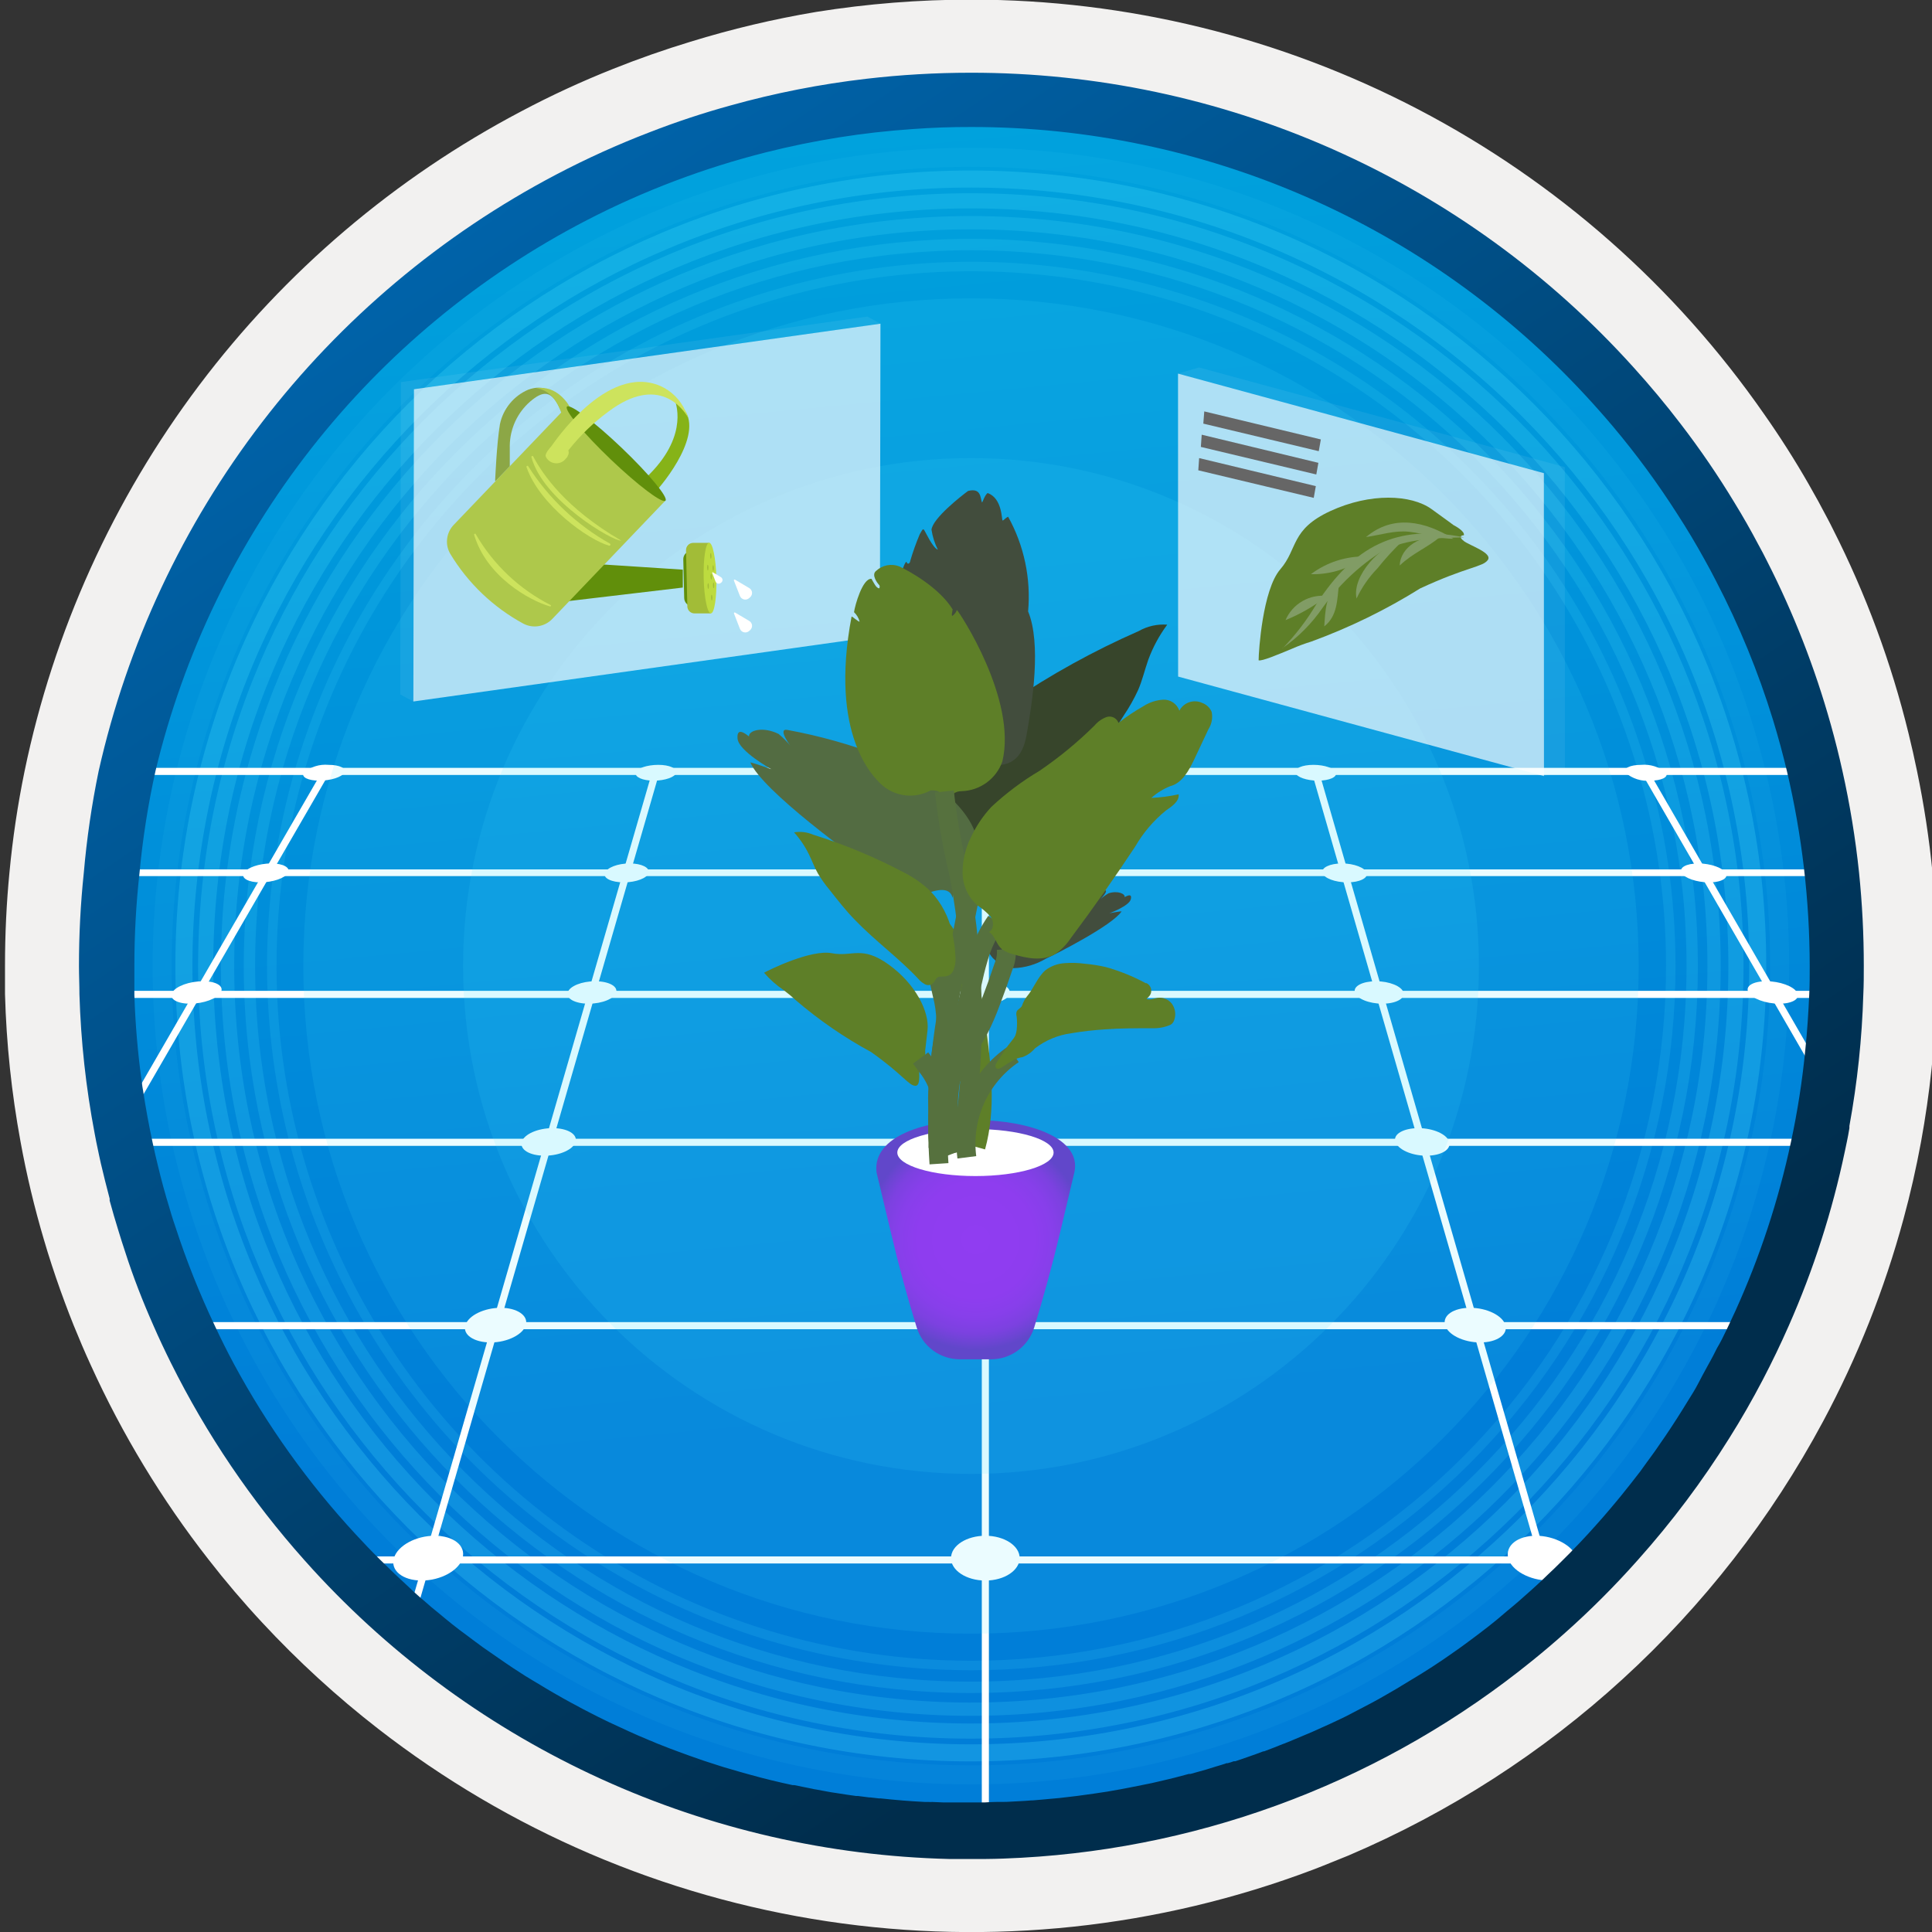 <svg width="102" height="102" viewBox="0 0 102 102" fill="none" xmlns="http://www.w3.org/2000/svg">
<rect x="0" y="0" width="102" height="102" fill="#333333" stroke="none"/>
<g clip-path="url(#clip0_6_7026)">
<g clip-path="url(#clip1_6_7026)">
<path d="M51.589 96.885C42.077 96.886 32.777 94.066 24.867 88.782C16.958 83.498 10.792 75.987 7.151 67.199C3.511 58.41 2.557 48.74 4.413 39.41C6.268 30.08 10.848 21.51 17.574 14.783C24.3 8.057 32.87 3.476 42.199 1.619C51.529 -0.237 61.2 0.715 69.988 4.356C78.776 7.996 86.288 14.16 91.573 22.069C96.858 29.979 99.679 39.278 99.679 48.79C99.68 55.106 98.436 61.36 96.02 67.195C93.603 73.03 90.061 78.332 85.596 82.798C81.13 87.264 75.828 90.807 69.993 93.224C64.159 95.641 57.905 96.885 51.589 96.885V96.885Z" fill="url(#paint0_linear_6_7026)"/>
<g opacity="0.25">
<path opacity="0.5" d="M51.259 87.93C43.956 87.926 36.818 85.757 30.747 81.696C24.677 77.636 19.947 71.867 17.154 65.119C14.362 58.37 13.634 50.945 15.061 43.783C16.488 36.621 20.007 30.042 25.173 24.879C30.338 19.717 36.919 16.201 44.082 14.778C51.245 13.355 58.669 14.087 65.416 16.883C72.163 19.679 77.93 24.412 81.987 30.485C86.044 36.557 88.209 43.697 88.209 51C88.209 55.851 87.253 60.655 85.396 65.137C83.539 69.619 80.817 73.691 77.385 77.121C73.954 80.55 69.881 83.27 65.398 85.125C60.915 86.979 56.111 87.933 51.259 87.93V87.93Z" stroke="#50E6FF" stroke-width="0.5" stroke-miterlimit="10"/>
<path opacity="0.6" d="M89.339 51.064C89.375 30.03 72.354 12.949 51.32 12.912C30.287 12.876 13.206 29.897 13.169 50.931C13.132 71.965 30.154 89.045 51.187 89.082C72.221 89.119 89.302 72.097 89.339 51.064Z" stroke="#50E6FF" stroke-width="0.6" stroke-miterlimit="10"/>
<path opacity="0.7" d="M90.494 51.066C90.532 29.394 72.994 11.795 51.322 11.757C29.651 11.72 12.052 29.257 12.014 50.929C11.976 72.6 29.514 90.199 51.185 90.237C72.857 90.275 90.456 72.737 90.494 51.066Z" stroke="#50E6FF" stroke-width="0.7" stroke-miterlimit="10"/>
<path opacity="0.8" d="M91.649 51.068C91.688 28.758 73.634 10.641 51.324 10.602C29.015 10.563 10.898 28.617 10.859 50.927C10.82 73.236 28.874 91.353 51.183 91.392C73.493 91.431 91.61 73.377 91.649 51.068Z" stroke="#50E6FF" stroke-width="0.8" stroke-miterlimit="10"/>
<path opacity="0.9" d="M92.799 51.07C92.839 28.125 74.271 9.492 51.326 9.452C28.382 9.412 9.749 27.98 9.709 50.925C9.669 73.869 28.237 92.502 51.181 92.542C74.126 92.582 92.759 74.014 92.799 51.07Z" stroke="#50E6FF" stroke-width="0.9" stroke-miterlimit="10"/>
<path opacity="0.25" d="M51.259 93.705C42.814 93.705 34.558 91.201 27.536 86.509C20.514 81.817 15.041 75.148 11.809 67.346C8.578 59.543 7.732 50.958 9.38 42.675C11.027 34.392 15.094 26.783 21.066 20.811C27.037 14.84 34.646 10.773 42.929 9.125C51.212 7.478 59.797 8.323 67.6 11.555C75.402 14.787 82.071 20.26 86.763 27.282C91.455 34.304 93.959 42.56 93.959 51.005C93.96 56.613 92.856 62.165 90.71 67.346C88.564 72.527 85.419 77.235 81.454 81.2C77.489 85.165 72.781 88.31 67.6 90.456C62.419 92.602 56.867 93.706 51.259 93.705V93.705Z" stroke="#50E6FF" stroke-miterlimit="10"/>
</g>
<path d="M98.324 40.54H6.944L6.914 40.915H98.379C98.359 40.79 98.339 40.665 98.324 40.54Z" fill="white"/>
<path d="M88.244 82.17H14.499L14.654 82.335L14.989 82.545H87.779L88.244 82.17Z" fill="white"/>
<path d="M94.744 69.8H6.709L6.829 70.175H94.624C94.659 70.05 94.709 69.925 94.744 69.8Z" fill="white"/>
<path d="M98.354 60.205C98.354 60.175 98.354 60.15 98.354 60.12H5.259L5.319 60.495H98.319C98.314 60.385 98.329 60.285 98.354 60.205Z" fill="white"/>
<path d="M98.754 52.31H5.849C5.809 52.435 5.774 52.56 5.729 52.685H98.769L98.754 52.31Z" fill="white"/>
<path d="M98.854 45.9H6.554C6.554 46.02 6.554 46.135 6.554 46.255H98.839C98.824 46.15 98.839 46.025 98.854 45.9Z" fill="white"/>
<path d="M98.339 60.255L86.999 40.635L86.674 40.82L98.224 60.82C98.259 60.625 98.294 60.44 98.339 60.255Z" fill="white"/>
<path d="M83.434 88.535L69.619 40.675L69.259 40.78L83.129 88.835L83.434 88.535Z" fill="white"/>
<path d="M52.209 96.8V40.705H51.834V96.815L52.209 96.8Z" fill="white"/>
<path d="M21.414 87.06L34.814 40.78L34.454 40.675L21.104 86.77C21.209 86.865 21.314 86.96 21.414 87.06Z" fill="white"/>
<path d="M5.434 61.475L17.389 40.82L17.064 40.63L5.369 60.84C5.399 61.055 5.419 61.265 5.434 61.475Z" fill="white"/>
<path d="M18.179 40.795C18.049 41.025 17.459 41.215 16.859 41.215C16.259 41.215 15.894 41.025 16.029 40.795C16.21 40.642 16.419 40.526 16.645 40.455C16.87 40.384 17.108 40.358 17.344 40.38C17.934 40.38 18.304 40.565 18.179 40.795Z" fill="white"/>
<path d="M35.709 40.795C35.644 41.025 35.109 41.215 34.514 41.215C33.919 41.215 33.514 41.025 33.559 40.795C33.604 40.565 34.164 40.38 34.754 40.38C35.344 40.38 35.744 40.565 35.709 40.795Z" fill="white"/>
<path d="M53.109 40.795C53.109 41.025 52.609 41.215 52.034 41.215C51.459 41.215 50.959 41.025 50.964 40.795C50.969 40.565 51.464 40.38 52.034 40.38C52.604 40.38 53.104 40.565 53.109 40.795Z" fill="white"/>
<path d="M70.534 40.795C70.604 41.025 70.179 41.215 69.584 41.215C68.989 41.215 68.449 41.025 68.389 40.795C68.329 40.565 68.754 40.38 69.344 40.38C69.934 40.38 70.464 40.565 70.534 40.795Z" fill="white"/>
<path d="M87.964 40.795C88.099 41.025 87.729 41.215 87.129 41.215C86.893 41.237 86.655 41.212 86.429 41.139C86.203 41.067 85.994 40.95 85.814 40.795C85.684 40.565 86.059 40.38 86.649 40.38C86.885 40.359 87.122 40.385 87.348 40.456C87.574 40.527 87.783 40.642 87.964 40.795V40.795Z" fill="white"/>
<path d="M15.209 46.085C15.054 46.355 14.404 46.585 13.754 46.585C13.104 46.585 12.709 46.36 12.874 46.085C13.039 45.81 13.684 45.585 14.324 45.585C14.964 45.585 15.354 45.815 15.209 46.085Z" fill="white"/>
<path d="M34.244 46.085C34.174 46.355 33.584 46.585 32.934 46.585C32.284 46.585 31.824 46.36 31.934 46.085C32.044 45.81 32.604 45.585 33.244 45.585C33.884 45.585 34.319 45.815 34.244 46.085Z" fill="white"/>
<path d="M53.209 46.085C53.209 46.355 52.709 46.585 52.039 46.585C51.369 46.585 50.864 46.36 50.869 46.085C50.874 45.81 51.399 45.585 52.039 45.585C52.679 45.585 53.209 45.815 53.209 46.085Z" fill="white"/>
<path d="M72.159 46.085C72.239 46.355 71.784 46.585 71.134 46.585C70.484 46.585 69.894 46.36 69.819 46.085C69.744 45.81 70.209 45.585 70.849 45.585C71.489 45.585 72.074 45.815 72.159 46.085Z" fill="white"/>
<path d="M91.114 46.085C91.274 46.355 90.884 46.585 90.234 46.585C89.584 46.585 88.929 46.36 88.779 46.085C88.629 45.81 89.024 45.585 89.664 45.585C90.304 45.585 90.954 45.815 91.114 46.085Z" fill="white"/>
<path d="M11.659 52.39C11.474 52.72 10.744 52.99 10.034 52.99C9.324 52.99 8.899 52.72 9.099 52.39C9.299 52.06 10.014 51.805 10.719 51.805C11.424 51.805 11.839 52.065 11.659 52.39Z" fill="white"/>
<path d="M32.534 52.39C32.444 52.72 31.794 52.99 31.079 52.99C30.364 52.99 29.869 52.72 29.974 52.39C30.079 52.06 30.719 51.805 31.424 51.805C32.129 51.805 32.619 52.065 32.534 52.39Z" fill="white"/>
<path d="M53.314 52.39C53.314 52.72 52.744 52.99 52.034 52.99C51.324 52.99 50.744 52.72 50.749 52.39C50.754 52.06 51.329 51.805 52.034 51.805C52.739 51.805 53.309 52.065 53.314 52.39Z" fill="white"/>
<path d="M74.094 52.39C74.194 52.72 73.694 52.99 72.984 52.99C72.274 52.99 71.619 52.72 71.529 52.39C71.439 52.06 71.939 51.805 72.644 51.805C73.349 51.805 73.994 52.065 74.094 52.39Z" fill="white"/>
<path d="M94.874 52.39C95.069 52.72 94.649 52.99 93.934 52.99C93.219 52.99 92.494 52.72 92.309 52.39C92.124 52.06 92.549 51.805 93.254 51.805C93.959 51.805 94.679 52.065 94.874 52.39Z" fill="white"/>
<path d="M5.249 60.055C5.309 60.375 5.354 60.695 5.394 61.015C6.179 61.015 6.999 60.685 7.224 60.28C7.449 59.875 6.999 59.56 6.224 59.56C5.871 59.562 5.521 59.625 5.189 59.745C5.209 59.845 5.209 59.95 5.249 60.055Z" fill="white"/>
<path d="M30.389 60.28C30.279 60.685 29.549 61.015 28.754 61.015C27.959 61.015 27.424 60.685 27.549 60.28C27.674 59.875 28.399 59.56 29.179 59.56C29.959 59.56 30.499 59.88 30.389 60.28Z" fill="white"/>
<path d="M53.449 60.28C53.449 60.685 52.819 61.015 52.029 61.015C51.239 61.015 50.599 60.685 50.609 60.28C50.619 59.875 51.254 59.56 52.029 59.56C52.804 59.56 53.444 59.88 53.449 60.28Z" fill="white"/>
<path d="M76.509 60.28C76.634 60.685 76.094 61.015 75.304 61.015C74.514 61.015 73.804 60.685 73.669 60.28C73.534 59.875 74.104 59.56 74.884 59.56C75.664 59.56 76.389 59.88 76.509 60.28Z" fill="white"/>
<path d="M98.354 60.205C98.394 60.03 98.439 59.855 98.484 59.68C98.239 59.615 97.987 59.579 97.734 59.575C96.954 59.575 96.504 59.895 96.734 60.295C96.916 60.506 97.14 60.677 97.391 60.798C97.642 60.92 97.915 60.988 98.194 61C98.234 60.727 98.287 60.462 98.354 60.205Z" fill="white"/>
<path d="M27.764 69.95C27.624 70.45 26.789 70.875 25.904 70.875C25.019 70.875 24.404 70.46 24.574 69.95C24.744 69.44 25.574 69.045 26.434 69.045C27.294 69.045 27.899 69.45 27.764 69.95Z" fill="white"/>
<path d="M53.619 69.95C53.619 70.45 52.914 70.875 52.024 70.875C51.134 70.875 50.424 70.46 50.434 69.95C50.444 69.44 51.154 69.045 52.024 69.045C52.894 69.045 53.609 69.45 53.619 69.95Z" fill="white"/>
<path d="M79.474 69.95C79.634 70.45 79.039 70.875 78.149 70.875C77.259 70.875 76.424 70.46 76.289 69.95C76.154 69.44 76.749 69.045 77.619 69.045C78.489 69.045 79.324 69.45 79.474 69.95Z" fill="white"/>
<path d="M24.424 82.25C24.244 82.905 23.274 83.445 22.264 83.445C21.254 83.445 20.594 82.905 20.799 82.25C21.004 81.595 21.959 81.08 22.949 81.08C23.939 81.08 24.599 81.6 24.424 82.25Z" fill="white"/>
<path d="M53.834 82.25C53.834 82.905 53.034 83.445 52.024 83.445C51.014 83.445 50.199 82.905 50.209 82.25C50.219 81.595 51.034 81.08 52.024 81.08C53.014 81.08 53.824 81.6 53.834 82.25Z" fill="white"/>
<path d="M83.249 82.25C83.449 82.905 82.794 83.445 81.779 83.445C80.764 83.445 79.779 82.905 79.624 82.25C79.469 81.595 80.124 81.08 81.094 81.08C82.064 81.08 83.049 81.6 83.249 82.25Z" fill="white"/>
<path fill-rule="evenodd" clip-rule="evenodd" d="M99.129 46.085C98.947 44.283 98.662 42.494 98.274 40.725C98.099 39.935 97.909 39.15 97.699 38.375C96.842 35.21 95.659 32.142 94.169 29.22C94.039 28.96 93.909 28.72 93.769 28.45C93.396 27.737 92.997 27.032 92.574 26.335C91.743 24.943 90.842 23.595 89.874 22.295C88.984 21.098 88.039 19.945 87.039 18.835C82.534 13.809 77.018 9.791 70.854 7.042C64.689 4.294 58.014 2.877 51.264 2.885C46.785 2.877 42.326 3.498 38.019 4.73C36.586 5.14 35.181 5.615 33.804 6.155C32.131 6.803 30.497 7.545 28.909 8.38C22.696 11.651 17.271 16.238 13.013 21.821C8.755 27.404 5.766 33.848 4.254 40.705C4.139 41.205 4.039 41.705 3.944 42.23C3.714 43.483 3.534 44.755 3.404 46.045C3.237 47.678 3.154 49.318 3.154 50.96C3.154 51.46 3.154 51.96 3.154 52.46C3.231 55.078 3.523 57.685 4.029 60.255C4.179 61.04 4.354 61.815 4.529 62.585C4.704 63.355 4.959 64.235 5.209 65.045C5.379 65.6 5.559 66.155 5.749 66.7C6.129 67.8 6.551 68.883 7.014 69.95C7.294 70.62 7.599 71.28 7.919 71.95C9.734 75.693 12.028 79.184 14.744 82.335C15.079 82.725 15.424 83.115 15.774 83.495C23.414 91.838 33.749 97.223 44.964 98.705C46.623 98.921 48.292 99.052 49.964 99.095C50.399 99.095 50.834 99.095 51.274 99.095C52.224 99.095 53.169 99.065 54.104 99.01C55.277 98.947 56.444 98.838 57.604 98.685C59.311 98.459 61.005 98.142 62.679 97.735V97.735C64.82 97.217 66.922 96.549 68.969 95.735C71.838 94.597 74.591 93.186 77.189 91.52V91.52C78.716 90.544 80.185 89.481 81.589 88.335C82.024 87.98 82.459 87.62 82.879 87.25C84.621 85.734 86.25 84.093 87.754 82.34C90.134 79.573 92.192 76.546 93.889 73.315C94.466 72.225 94.996 71.11 95.479 69.97C96.733 67.074 97.689 64.059 98.334 60.97L98.394 60.68C98.424 60.54 98.449 60.4 98.474 60.26C98.499 60.12 98.554 59.855 98.594 59.65C98.774 58.65 98.929 57.65 99.049 56.605C99.209 55.245 99.312 53.867 99.359 52.47C99.359 51.97 99.359 51.47 99.359 50.97C99.374 49.34 99.289 47.705 99.129 46.085ZM95.314 55.395C95.156 57.04 94.902 58.674 94.554 60.29C93.899 63.365 92.913 66.361 91.614 69.225L91.259 69.985C91.224 70.065 91.189 70.14 91.149 70.215C90.994 70.54 90.839 70.86 90.649 71.175C90.584 71.31 90.519 71.44 90.449 71.57C90.379 71.7 90.254 71.94 90.149 72.12C89.979 72.435 89.804 72.75 89.649 73.055C89.494 73.36 89.294 73.67 89.104 73.975C88.914 74.28 88.734 74.58 88.539 74.88C88.344 75.18 88.154 75.48 87.954 75.77C87.754 76.06 87.579 76.32 87.389 76.59C87.199 76.86 87.094 76.995 86.949 77.195L86.589 77.695C86.249 78.135 85.909 78.57 85.559 79C85.374 79.22 85.194 79.445 85.004 79.665C84.889 79.805 84.769 79.945 84.649 80.08C84.384 80.38 84.119 80.68 83.844 80.98C83.569 81.28 83.299 81.565 83.014 81.855C82.929 81.95 82.834 82.04 82.739 82.135C82.644 82.23 82.589 82.29 82.509 82.365C82.429 82.44 82.224 82.65 82.079 82.79C81.934 82.93 81.814 83.045 81.684 83.165L81.409 83.43C81.209 83.615 81.009 83.805 80.804 83.985L80.189 84.53C79.979 84.71 79.769 84.89 79.559 85.06L79.059 85.485C78.749 85.74 78.439 85.985 78.119 86.225C77.799 86.465 77.584 86.63 77.314 86.825C77.129 86.96 76.944 87.095 76.754 87.225C76.004 87.758 75.234 88.258 74.444 88.725L73.999 88.995C73.854 89.09 73.704 89.175 73.554 89.26L73.234 89.445C72.734 89.74 72.199 90.025 71.669 90.295L71.209 90.535C71.059 90.615 70.904 90.69 70.744 90.765L70.244 91L69.744 91.225C69.419 91.375 69.094 91.52 68.744 91.66L68.244 91.87L68.174 91.9L67.914 92.005C67.859 92.032 67.802 92.053 67.744 92.07C67.414 92.205 67.079 92.335 66.744 92.46C66.731 92.465 66.717 92.465 66.704 92.46C66.429 92.565 66.154 92.665 65.874 92.76C65.594 92.855 65.439 92.915 65.219 92.985H65.174H65.139C65.036 93.025 64.931 93.058 64.824 93.085C64.805 93.091 64.784 93.091 64.764 93.085C64.579 93.15 64.384 93.21 64.189 93.265C63.839 93.38 63.479 93.485 63.119 93.58C63.034 93.61 62.944 93.63 62.849 93.655H62.764L62.009 93.855L61.659 93.94L61.084 94.075C60.894 94.12 60.699 94.165 60.504 94.2C60.204 94.263 59.904 94.323 59.604 94.38C59.304 94.44 58.999 94.495 58.699 94.545C58.549 94.575 58.399 94.6 58.244 94.62L57.784 94.69C57.174 94.78 56.559 94.86 55.944 94.925L55.014 95.01L54.544 95.05C54.389 95.05 54.229 95.075 54.074 95.08L53.134 95.13C52.754 95.13 52.374 95.13 51.989 95.16C51.739 95.16 51.489 95.16 51.239 95.16C50.839 95.16 50.434 95.16 50.034 95.16H49.819L49.219 95.135C49.153 95.14 49.086 95.14 49.019 95.135H48.839C48.044 95.095 47.259 95.03 46.474 94.945C46.446 94.95 46.417 94.95 46.389 94.945L45.949 94.895H45.889L45.304 94.82H45.204L44.744 94.755L44.164 94.665C43.979 94.64 43.799 94.61 43.619 94.575L43.079 94.475C43.01 94.467 42.941 94.454 42.874 94.435L41.929 94.245H41.844C41.474 94.165 41.114 94.085 40.749 93.995C40.384 93.905 40.004 93.81 39.634 93.705C39.264 93.6 38.884 93.5 38.514 93.385C38.334 93.335 38.149 93.28 37.969 93.22C37.429 93.053 36.894 92.873 36.364 92.68L35.804 92.475C35.524 92.375 35.244 92.265 34.964 92.155C34.764 92.075 34.564 92 34.369 91.91C34.314 91.893 34.261 91.871 34.209 91.845C33.869 91.705 33.534 91.56 33.209 91.41L32.179 90.935L32.004 90.85C31.714 90.71 31.429 90.57 31.144 90.42C30.879 90.285 30.609 90.145 30.349 90L30.189 89.915L29.689 89.64L29.569 89.57C29.339 89.44 29.109 89.31 28.884 89.175C28.659 89.04 28.384 88.87 28.109 88.71L28.044 88.67C27.839 88.555 27.644 88.425 27.444 88.295C27.244 88.165 26.944 87.975 26.689 87.795C26.434 87.615 26.159 87.435 25.894 87.245L25.524 86.99L25.109 86.685L24.609 86.31C24.109 85.95 23.644 85.57 23.179 85.18C22.904 84.96 22.634 84.735 22.369 84.495C22.274 84.42 22.179 84.34 22.084 84.25C21.914 84.105 21.744 83.95 21.584 83.79C21.084 83.33 20.584 82.855 20.084 82.36C19.584 81.865 19.209 81.47 18.784 81.01C16.269 78.293 14.107 75.269 12.349 72.01C11.992 71.343 11.659 70.677 11.349 70.01C10.538 68.304 9.838 66.547 9.254 64.75C9.184 64.55 9.119 64.345 9.054 64.14C9.014 64.01 8.974 63.88 8.939 63.75C8.714 63.02 8.514 62.28 8.334 61.53C8.234 61.13 8.144 60.73 8.059 60.33C7.866 59.437 7.699 58.53 7.559 57.61C7.529 57.45 7.504 57.29 7.484 57.11C7.273 55.588 7.142 54.056 7.094 52.52C7.094 52.02 7.094 51.52 7.094 51.02C7.093 49.378 7.183 47.737 7.364 46.105C7.531 44.289 7.814 42.485 8.209 40.705C9.695 34.505 12.498 28.699 16.429 23.68C20.36 18.661 25.326 14.548 30.989 11.62C33.989 10.071 37.156 8.872 40.429 8.045C42.967 7.405 45.557 6.993 48.169 6.815C49.199 6.738 50.236 6.702 51.279 6.705C57.37 6.702 63.396 7.96 68.977 10.4C74.558 12.839 79.574 16.407 83.709 20.88C84.209 21.42 84.696 21.97 85.169 22.53C86.395 23.988 87.524 25.525 88.549 27.13C89.059 27.917 89.541 28.722 89.994 29.545C90.204 29.92 90.409 30.3 90.604 30.685C91.823 33.028 92.827 35.476 93.604 38C93.877 38.893 94.124 39.802 94.344 40.725C95.137 44.093 95.54 47.54 95.544 51C95.544 51.5 95.544 52 95.519 52.5C95.474 53.47 95.414 54.435 95.314 55.395V55.395Z" fill="url(#paint1_linear_6_7026)"/>
<path opacity="0.11" d="M51.264 86.25C70.732 86.25 86.514 70.468 86.514 51C86.514 31.532 70.732 15.75 51.264 15.75C31.796 15.75 16.014 31.532 16.014 51C16.014 70.468 31.796 86.25 51.264 86.25Z" fill="#50E6FF"/>
<path opacity="0.11" d="M51.264 77.815C66.074 77.815 78.079 65.81 78.079 51C78.079 36.191 66.074 24.185 51.264 24.185C36.455 24.185 24.449 36.191 24.449 51C24.449 65.81 36.455 77.815 51.264 77.815Z" fill="#50E6FF"/>
<g opacity="0.25">
<path opacity="0.25" d="M21.824 37.035L21.134 36.66L21.164 20.175L21.854 20.55L21.824 37.035Z" fill="white"/>
</g>
<g opacity="0.25">
<path opacity="0.25" d="M21.854 20.55L21.164 20.175L45.794 16.715L46.484 17.09L21.854 20.55Z" fill="white"/>
</g>
<g opacity="0.82">
<path opacity="0.82" d="M46.484 17.09L46.454 33.575L21.824 37.035L21.854 20.55L46.484 17.09Z" fill="white"/>
</g>
<g opacity="0.25">
<path opacity="0.25" d="M82.619 40.655L81.514 40.975L81.509 24.98L82.614 24.66L82.619 40.655Z" fill="white"/>
</g>
<g opacity="0.25">
<path opacity="0.25" d="M82.614 24.66L81.509 24.98L62.194 19.725L63.299 19.4L82.614 24.66Z" fill="white"/>
</g>
<g opacity="0.82">
<path opacity="0.82" d="M62.194 19.725L81.509 24.98L81.514 40.975L62.199 35.72L62.194 19.725Z" fill="white"/>
</g>
<path d="M77.284 28.26C77.149 28.26 76.989 28.335 77.284 28.565C77.579 28.795 78.814 29.19 78.549 29.565C78.284 29.94 77.444 29.92 74.979 31.065C73.167 32.197 71.241 33.137 69.234 33.87C68.882 33.978 68.536 34.107 68.199 34.255C67.489 34.55 66.604 34.925 66.449 34.86C66.449 34.39 66.659 31.135 67.594 30.055C68.529 28.975 68.124 27.955 70.239 26.98C72.354 26.005 74.509 26.11 75.574 26.875C76.639 27.64 76.734 27.72 76.734 27.72C76.734 27.72 77.354 28.03 77.284 28.26Z" fill="#5E7F28"/>
<path d="M67.709 34.235C68.402 33.52 69.007 32.727 69.514 31.87C71.474 28.87 73.699 27.635 77.304 28.37C75.854 28.405 74.304 28.425 72.999 29.085C71.757 29.868 70.68 30.887 69.829 32.085C69.257 32.919 68.539 33.642 67.709 34.22V34.235Z" fill="#819C65"/>
<path d="M69.914 33.07C69.974 32.275 69.974 31.34 70.689 30.855C70.594 31.65 70.619 32.52 69.914 33.07V33.07Z" fill="#819C65"/>
<path d="M67.869 32.74C68.05 32.318 68.363 31.966 68.76 31.737C69.157 31.507 69.618 31.412 70.074 31.465C69.4 31.988 68.659 32.417 67.869 32.74V32.74Z" fill="#819C65"/>
<path d="M69.209 30.315C70.043 29.685 71.065 29.356 72.109 29.38C71.276 30.011 70.254 30.34 69.209 30.315V30.315Z" fill="#819C65"/>
<path d="M71.619 31.6C71.364 30.395 72.914 28.745 74.059 28.55C73.581 29.004 73.135 29.49 72.724 30.005C72.269 30.471 71.896 31.011 71.619 31.6V31.6Z" fill="#819C65"/>
<path d="M73.899 29.855C73.929 28.855 75.099 28.215 76.024 28.355C75.269 28.965 74.599 29.195 73.899 29.855Z" fill="#819C65"/>
<path d="M72.119 28.355C73.559 27.135 75.254 27.525 76.734 28.445C75.939 28.445 75.159 28.16 74.399 28.075C73.639 27.99 72.899 28.24 72.119 28.355V28.355Z" fill="#819C65"/>
<path d="M69.624 23.82L63.529 22.365L63.579 21.72L69.734 23.2L69.624 23.82Z" fill="#666666"/>
<path d="M69.494 25.05L63.399 23.595L63.444 22.95L69.604 24.435L69.494 25.05Z" fill="#666666"/>
<path d="M69.359 26.285L63.264 24.83L63.309 24.185L69.469 25.665L69.359 26.285Z" fill="#666666"/>
<path d="M46.279 61.905L47.054 65.15C47.447 66.817 47.894 68.458 48.394 70.075C48.543 70.564 48.845 70.992 49.255 71.296C49.666 71.6 50.163 71.765 50.674 71.765H52.324C52.835 71.765 53.332 71.6 53.743 71.296C54.153 70.992 54.455 70.564 54.604 70.075C55.104 68.445 55.552 66.803 55.949 65.15L56.719 61.905C57.539 58.33 45.789 58.09 46.279 61.905Z" fill="url(#paint2_radial_6_7026)"/>
<path d="M51.499 62.09C53.777 62.09 55.624 61.535 55.624 60.85C55.624 60.165 53.777 59.61 51.499 59.61C49.221 59.61 47.374 60.165 47.374 60.85C47.374 61.535 49.221 62.09 51.499 62.09Z" fill="white"/>
<path d="M46.579 45.17C47.804 47.14 49.794 48.6 50.739 50.715C51.193 51.89 51.474 53.124 51.574 54.38C51.839 56.435 52.074 58.56 51.524 60.55" stroke="#5E7F28" stroke-miterlimit="10"/>
<path d="M51.984 43.385L50.299 51.84C50.199 52.34 50.099 52.84 50.014 53.34C49.543 56.013 49.395 58.732 49.574 61.44" stroke="#56713E" stroke-miterlimit="10"/>
<path d="M52.709 51.115C52.764 51.015 52.884 50.755 53.509 51.115C54.11 51.094 54.697 50.923 55.214 50.615C55.714 50.39 58.744 48.85 59.214 48.115C59.089 48.115 58.574 48.215 58.574 48.215C58.574 48.215 59.609 47.835 59.699 47.48C59.789 47.125 59.469 47.315 59.374 47.365C59.419 47.195 59.024 47.005 58.529 47.16C58.374 47.25 58.228 47.355 58.094 47.475C58.094 47.475 58.594 46.975 58.299 47C57.334 47.022 56.373 47.132 55.429 47.33C54.119 47.615 51.869 48.54 52.194 50.235C52.266 50.411 52.381 50.566 52.529 50.685C52.604 50.825 52.709 50.915 52.709 51.115Z" fill="#424D3D"/>
<path d="M57.149 48.205C56.339 48.605 55.384 48.83 54.649 49.305C53.914 49.78 53.289 50.545 52.594 51.14C52.999 50.265 53.603 49.498 54.359 48.9C55.209 48.426 56.171 48.186 57.144 48.205H57.149Z" fill="#819C65"/>
<path d="M55.404 48.205C54.649 48.797 53.943 49.449 53.294 50.155C53.334 49.623 53.575 49.127 53.966 48.765C54.357 48.404 54.871 48.203 55.404 48.205V48.205Z" fill="#819C65"/>
<path d="M54.089 48.57C53.934 48.98 53.674 49.26 53.549 49.655C53.407 50.053 53.193 50.423 52.919 50.745C52.799 49.865 53.154 48.825 54.089 48.57Z" fill="#819C65"/>
<path d="M56.159 48.945C55.324 49.5 54.554 49.665 53.659 50.075C54.074 49.135 55.224 48.805 56.159 48.945Z" fill="#819C65"/>
<path d="M52.079 45.99C52.173 46.04 52.278 46.063 52.384 46.057C52.49 46.051 52.592 46.016 52.679 45.955C52.851 45.83 52.998 45.674 53.114 45.495C54.469 43.705 56.169 42.195 57.539 40.415C58.189 39.57 58.759 38.67 59.329 37.775C59.621 37.343 59.877 36.889 60.094 36.415C60.309 35.915 60.439 35.355 60.624 34.83C60.867 34.169 61.204 33.546 61.624 32.98C61.102 32.94 60.58 33.057 60.124 33.315C57.751 34.356 55.478 35.611 53.334 37.065C52.613 37.527 51.963 38.091 51.404 38.74C50.661 39.727 50.202 40.897 50.074 42.125C49.991 42.775 49.972 43.431 50.019 44.085C50.023 44.46 50.126 44.828 50.319 45.15C50.604 45.55 50.929 45.515 51.349 45.485C51.769 45.455 51.744 45.77 52.079 45.99Z" fill="#37452B"/>
<path d="M54.139 41.265C53.924 42.24 52.949 42.855 52.274 43.49C52.044 43.692 51.896 43.971 51.859 44.275C51.319 43.015 53.444 42.045 54.139 41.275V41.265Z" fill="#819C65"/>
<path d="M50.299 47.4C50.229 47.205 50.094 46.715 48.884 47.185C47.929 46.925 46.834 46.66 45.989 45.86C45.179 45.325 40.224 41.73 39.614 40.25C39.839 40.295 40.724 40.61 40.724 40.61C40.724 40.61 38.994 39.65 38.939 38.995C38.884 38.34 39.389 38.765 39.544 38.88C39.514 38.565 40.274 38.335 41.109 38.75C41.354 38.958 41.58 39.187 41.784 39.435C41.784 39.47 41.009 38.435 41.564 38.535C43.27 38.848 44.944 39.319 46.564 39.94C48.809 40.815 52.564 43.095 51.479 46.01C51.3 46.304 51.049 46.547 50.749 46.715C50.534 46.905 50.319 47.035 50.299 47.4Z" fill="#536C42"/>
<path d="M51.494 40.48C51.711 40.384 51.948 40.346 52.184 40.37C52.939 40.455 53.899 40.415 54.184 38.87C54.514 37.065 54.979 33.97 54.279 32.28C54.435 30.545 54.068 28.804 53.224 27.28C53.049 27.365 52.994 27.48 52.934 27.48C52.874 27.48 52.934 26.305 52.139 26.03C51.969 26.175 51.894 26.49 51.844 26.53C51.749 26.29 51.814 25.745 51.109 25.92C50.754 26.18 49.239 27.365 49.179 27.965C49.234 28.332 49.347 28.688 49.514 29.02C49.244 28.935 48.829 28.02 48.814 28.02C48.729 27.89 48.724 27.915 48.559 28.205C48.365 28.661 48.198 29.129 48.059 29.605C48.034 29.79 47.889 29.805 47.864 29.665C47.669 29.55 46.314 33.815 47.649 38.015C48.709 41.35 50.709 40.825 51.494 40.48Z" fill="#424D3D"/>
<path d="M50.749 34.56C50.963 34.614 51.147 34.747 51.265 34.934C51.382 35.12 51.423 35.344 51.379 35.56C51.192 35.468 51.034 35.325 50.923 35.149C50.812 34.972 50.752 34.769 50.749 34.56V34.56Z" fill="#56713E"/>
<path d="M50.749 35.765C50.947 35.864 51.117 36.013 51.241 36.197C51.366 36.381 51.441 36.594 51.459 36.815C51.238 36.749 51.046 36.608 50.916 36.417C50.787 36.225 50.728 35.995 50.749 35.765Z" fill="#56713E"/>
<path d="M50.579 37.145C50.909 37.49 51.364 37.645 51.579 38.145C51.349 38.064 51.136 37.938 50.954 37.775C50.789 37.615 50.534 37.42 50.579 37.155V37.145Z" fill="#56713E"/>
<path d="M50.889 39.13C51.096 39.275 51.258 39.476 51.354 39.71C51.281 39.717 51.207 39.706 51.139 39.677C51.071 39.648 51.011 39.603 50.965 39.545C50.919 39.488 50.888 39.42 50.875 39.347C50.861 39.275 50.866 39.2 50.889 39.13V39.13Z" fill="#56713E"/>
<path d="M52.334 37.485C52.343 37.686 52.285 37.885 52.168 38.049C52.051 38.213 51.882 38.333 51.689 38.39C51.68 38.189 51.738 37.99 51.855 37.826C51.972 37.662 52.141 37.542 52.334 37.485V37.485Z" fill="#56713E"/>
<path d="M52.124 38.93C52.166 38.999 52.187 39.08 52.181 39.161C52.176 39.242 52.146 39.32 52.096 39.383C52.045 39.447 51.975 39.493 51.897 39.516C51.819 39.538 51.736 39.536 51.659 39.51C51.666 39.377 51.715 39.25 51.799 39.146C51.882 39.042 51.996 38.966 52.124 38.93V38.93Z" fill="#56713E"/>
<path d="M48.709 55.995C48.654 55.91 48.549 55.83 48.514 56.12C48.479 56.41 48.669 57.355 48.314 57.325C47.959 57.295 47.669 56.735 45.994 55.545C44.578 54.778 43.247 53.863 42.024 52.815C41.82 52.626 41.606 52.447 41.384 52.28C40.995 52.021 40.643 51.71 40.339 51.355C40.649 51.18 42.839 50.115 43.919 50.325C44.999 50.535 45.489 49.895 46.919 50.925C48.349 51.955 49.074 53.425 48.969 54.385C48.864 55.345 48.844 55.46 48.844 55.46C48.844 55.46 48.894 55.955 48.709 55.995Z" fill="#5E7F28"/>
<path d="M49.834 42.13C49.779 42.045 49.769 41.715 49.139 41.725C48.722 41.955 48.243 42.047 47.77 41.987C47.298 41.928 46.856 41.721 46.509 41.395C46.149 41.035 43.764 38.86 44.959 32.55C45.014 32.55 45.309 32.83 45.384 32.82C45.334 32.629 45.232 32.456 45.089 32.32C45.134 31.97 45.539 30.52 46.009 30.56C46.124 30.745 46.254 31.06 46.419 31.06C46.431 31.044 46.439 31.026 46.443 31.006C46.448 30.987 46.449 30.967 46.445 30.948C46.442 30.928 46.435 30.91 46.425 30.893C46.414 30.876 46.4 30.861 46.384 30.85C46.329 30.79 45.989 30.35 46.249 30.145C46.41 29.993 46.61 29.89 46.826 29.846C47.043 29.803 47.267 29.822 47.474 29.9C47.974 30.135 49.569 31 50.294 32.17C50.294 32.24 50.204 32.565 50.294 32.505C50.397 32.429 50.475 32.325 50.519 32.205C50.644 32.305 53.709 36.93 52.919 40.205C52.76 40.653 52.469 41.042 52.084 41.321C51.699 41.601 51.239 41.757 50.764 41.77C50.604 41.767 50.447 41.818 50.319 41.915C50.259 41.97 49.949 42.28 49.834 42.13Z" fill="#5E7F28"/>
<path d="M49.859 41.785C50.023 43.267 50.282 44.736 50.634 46.185C51.533 50.989 51.565 55.915 50.729 60.73" stroke="#56713E" stroke-miterlimit="10"/>
<path d="M52.584 48.64C52.234 49.14 51.956 49.687 51.759 50.265C51.613 50.714 51.489 51.169 51.389 51.63L50.564 55.21C50.343 56.062 50.185 56.929 50.094 57.805C50.02 58.837 50.098 59.875 50.324 60.885" stroke="#56713E" stroke-miterlimit="10"/>
<path d="M53.129 50.11C53.154 50.424 53.102 50.74 52.979 51.03C52.769 51.66 52.544 52.29 52.304 52.915C52.13 53.393 51.928 53.861 51.699 54.315C51.509 54.685 51.284 55.035 51.069 55.39C50.595 56.122 50.198 56.901 49.884 57.715C49.566 58.529 49.448 59.406 49.539 60.275" stroke="#56713E" stroke-miterlimit="10"/>
<path d="M53.504 55.66C52.631 56.251 51.939 57.072 51.505 58.032C51.071 58.992 50.911 60.054 51.044 61.1" stroke="#56713E" stroke-miterlimit="10"/>
<path d="M48.604 55.855L48.894 56.25C49.138 56.544 49.337 56.872 49.484 57.225C49.653 57.785 49.701 58.375 49.624 58.955L49.524 60.63" stroke="#56713E" stroke-miterlimit="10"/>
<path d="M49.484 51.355L49.734 52.47C49.858 52.935 49.925 53.414 49.934 53.895C49.911 54.268 49.861 54.639 49.784 55.005C49.649 55.754 49.564 56.51 49.529 57.27C49.489 57.739 49.489 58.211 49.529 58.68C49.651 59.462 49.859 60.228 50.149 60.965" stroke="#56713E" stroke-miterlimit="10"/>
<path d="M52.209 49.205C52.484 49.065 52.479 48.64 52.299 48.39C52.085 48.161 51.845 47.958 51.584 47.785C51.346 47.569 51.155 47.306 51.023 47.013C50.892 46.719 50.822 46.402 50.819 46.08C50.816 45.434 50.965 44.797 51.254 44.22C51.527 43.626 51.893 43.079 52.339 42.6C53.114 41.878 53.963 41.241 54.874 40.7C55.917 39.991 56.893 39.187 57.789 38.3C57.958 38.099 58.177 37.945 58.424 37.855C58.548 37.815 58.683 37.825 58.8 37.883C58.916 37.941 59.006 38.042 59.049 38.165C59.465 37.839 59.904 37.545 60.364 37.285C60.677 37.082 61.037 36.963 61.409 36.94C61.595 36.931 61.779 36.983 61.933 37.087C62.087 37.192 62.204 37.344 62.264 37.52C62.374 37.31 62.561 37.151 62.785 37.075C63.009 36.998 63.254 37.011 63.469 37.11C63.58 37.15 63.682 37.212 63.768 37.293C63.854 37.374 63.922 37.471 63.969 37.58C64.036 37.897 63.975 38.228 63.799 38.5L63.039 40.115C62.759 40.695 62.409 41.345 61.784 41.505C61.417 41.652 61.079 41.862 60.784 42.125C61.27 42.104 61.754 42.041 62.229 41.935C62.264 42.32 61.864 42.575 61.549 42.795C60.903 43.322 60.357 43.963 59.939 44.685C58.852 46.332 57.719 47.943 56.539 49.52C56.319 49.854 56.038 50.142 55.709 50.37C55.044 50.76 54.209 50.6 53.459 50.37C53.259 50.321 53.071 50.235 52.904 50.115C52.589 49.875 52.539 49.38 52.209 49.205Z" fill="#5E7F28"/>
<path d="M49.209 51.95C49.149 51.988 49.08 52.008 49.009 52.008C48.938 52.008 48.869 51.988 48.809 51.95C48.686 51.88 48.576 51.788 48.484 51.68C47.454 50.58 46.209 49.68 45.169 48.6C44.669 48.1 44.229 47.525 43.784 46.965C43.559 46.697 43.357 46.411 43.179 46.11C42.994 45.785 42.869 45.43 42.709 45.11C42.503 44.687 42.239 44.295 41.924 43.945C42.262 43.888 42.609 43.929 42.924 44.065C44.583 44.584 46.192 45.253 47.729 46.065C48.246 46.327 48.721 46.664 49.139 47.065C49.705 47.671 50.096 48.419 50.269 49.23C50.37 49.658 50.429 50.095 50.444 50.535C50.466 50.785 50.423 51.037 50.319 51.265C50.159 51.555 49.934 51.555 49.654 51.56C49.374 51.565 49.434 51.78 49.209 51.95Z" fill="#5E7F28"/>
<path d="M53.984 55.81C53.81 55.838 53.641 55.894 53.484 55.975C53.284 56.095 53.084 56.22 52.889 56.35C52.804 56.405 52.689 56.46 52.609 56.4C52.585 56.38 52.568 56.354 52.559 56.325C52.55 56.296 52.55 56.264 52.559 56.235C52.572 56.177 52.597 56.122 52.634 56.075C52.889 55.675 53.134 55.285 53.449 54.905C53.508 54.836 53.558 54.761 53.599 54.68C53.637 54.585 53.662 54.486 53.674 54.385C53.702 54.144 53.702 53.901 53.674 53.66C53.649 53.577 53.649 53.488 53.674 53.405C53.729 53.275 53.909 53.225 53.959 53.09C54.014 52.922 54.097 52.765 54.204 52.625C54.584 52.18 54.774 51.58 55.204 51.215C55.495 50.999 55.843 50.873 56.204 50.85C56.559 50.822 56.916 50.833 57.269 50.88C57.642 50.913 58.013 50.972 58.379 51.055C59.11 51.259 59.816 51.544 60.484 51.905H60.529C60.593 51.936 60.649 51.983 60.692 52.04C60.734 52.097 60.763 52.164 60.774 52.235C60.785 52.306 60.779 52.378 60.757 52.446C60.734 52.514 60.696 52.575 60.644 52.625C60.603 52.661 60.565 52.699 60.529 52.74C60.714 52.815 60.919 52.71 61.119 52.68C61.263 52.661 61.41 52.682 61.543 52.739C61.677 52.796 61.793 52.888 61.879 53.005C61.962 53.125 62.016 53.262 62.037 53.406C62.058 53.55 62.045 53.697 61.999 53.835C61.974 53.927 61.922 54.009 61.849 54.07C61.829 54.086 61.807 54.1 61.784 54.11C61.486 54.237 61.163 54.297 60.839 54.285C60.004 54.285 59.149 54.285 58.339 54.345C57.743 54.383 57.148 54.452 56.559 54.55C55.86 54.644 55.198 54.92 54.639 55.35C54.465 55.558 54.239 55.716 53.984 55.81Z" fill="#5E7F28"/>
<path d="M29.644 31.33L29.609 30.105C29.608 30.048 29.618 29.991 29.64 29.938C29.662 29.885 29.694 29.837 29.736 29.797C29.777 29.758 29.827 29.727 29.881 29.708C29.934 29.689 29.992 29.681 30.049 29.685L36.049 30.075V31.02L30.049 31.73C29.943 31.729 29.841 31.686 29.766 31.612C29.69 31.537 29.647 31.436 29.644 31.33V31.33Z" fill="#618F0B"/>
<path d="M37.462 29.066L37.534 31.98L36.569 32.004C36.454 32.006 36.342 31.963 36.258 31.884C36.175 31.804 36.126 31.695 36.123 31.579L36.074 29.535C36.071 29.419 36.114 29.308 36.193 29.224C36.273 29.141 36.382 29.092 36.498 29.089L37.462 29.066V29.066Z" fill="#618F0B"/>
<path d="M36.289 32.045L36.219 29.045C36.218 28.946 36.255 28.85 36.323 28.778C36.391 28.706 36.485 28.664 36.584 28.66H37.439L37.529 32.385H36.674C36.579 32.387 36.487 32.353 36.415 32.29C36.344 32.227 36.299 32.14 36.289 32.045V32.045Z" fill="#A2BC37"/>
<path d="M37.532 32.383C37.717 32.379 37.846 31.54 37.821 30.51C37.796 29.481 37.625 28.65 37.44 28.654C37.255 28.659 37.126 29.497 37.151 30.527C37.176 31.556 37.347 32.388 37.532 32.383Z" fill="#BDDB3F"/>
<path d="M37.531 29.499C37.55 29.498 37.565 29.43 37.562 29.348C37.56 29.265 37.543 29.198 37.524 29.198C37.504 29.198 37.49 29.266 37.492 29.349C37.494 29.432 37.512 29.499 37.531 29.499Z" fill="#A2BC37"/>
<path d="M37.553 30.598C37.572 30.597 37.586 30.53 37.584 30.447C37.582 30.364 37.565 30.297 37.546 30.297C37.526 30.298 37.512 30.365 37.514 30.448C37.516 30.531 37.534 30.598 37.553 30.598Z" fill="#A2BC37"/>
<path d="M37.371 30.117C37.391 30.117 37.405 30.049 37.403 29.966C37.401 29.883 37.383 29.816 37.364 29.817C37.345 29.817 37.331 29.885 37.333 29.968C37.335 30.051 37.352 30.118 37.371 30.117Z" fill="#A2BC37"/>
<path d="M37.657 30.14C37.676 30.14 37.69 30.072 37.688 29.989C37.686 29.906 37.669 29.839 37.649 29.84C37.63 29.84 37.616 29.908 37.618 29.991C37.62 30.074 37.637 30.141 37.657 30.14Z" fill="#A2BC37"/>
<path d="M37.58 31.702C37.599 31.701 37.613 31.634 37.611 31.551C37.609 31.468 37.592 31.401 37.572 31.401C37.553 31.402 37.539 31.469 37.541 31.552C37.543 31.635 37.56 31.702 37.58 31.702Z" fill="#A2BC37"/>
<path d="M37.395 31.092C37.414 31.091 37.428 31.023 37.426 30.94C37.424 30.857 37.407 30.79 37.388 30.791C37.368 30.791 37.354 30.859 37.356 30.942C37.358 31.025 37.376 31.092 37.395 31.092Z" fill="#A2BC37"/>
<path d="M37.679 31.055C37.698 31.054 37.712 30.986 37.71 30.903C37.708 30.82 37.691 30.753 37.672 30.754C37.652 30.754 37.638 30.822 37.64 30.905C37.642 30.988 37.66 31.055 37.679 31.055Z" fill="#A2BC37"/>
<path d="M29.639 21.77C29.509 21.27 29.169 20.12 27.894 20.57C27.516 20.731 27.182 20.981 26.921 21.299C26.659 21.616 26.479 21.992 26.394 22.395C26.219 23.51 26.164 24.975 26.139 25.395C26.139 25.395 26.139 25.395 26.169 25.395L26.914 24.62V23.52C26.92 23.082 27.018 22.65 27.201 22.252C27.385 21.854 27.65 21.499 27.979 21.21C28.634 20.655 29.134 20.485 29.639 21.77Z" fill="#8CA746"/>
<path d="M30.094 21.505C30.044 21.395 29.404 20.29 28.284 20.505C28.154 20.505 29.189 20.38 29.664 21.875C29.794 21.737 29.938 21.613 30.094 21.505V21.505Z" fill="#AEC84B"/>
<path d="M35.129 26.43L29.929 21.465L23.959 27.705C23.765 27.904 23.641 28.162 23.607 28.438C23.572 28.714 23.629 28.994 23.769 29.235V29.235C24.706 30.79 26.043 32.066 27.639 32.93V32.93C27.887 33.058 28.17 33.102 28.445 33.055C28.72 33.008 28.973 32.873 29.164 32.67L35.129 26.43Z" fill="#AEC84B"/>
<path d="M28.059 24.14C28.054 24.127 28.055 24.113 28.061 24.101C28.066 24.089 28.076 24.08 28.089 24.075C28.102 24.07 28.116 24.071 28.128 24.077C28.14 24.082 28.149 24.092 28.154 24.105C28.654 25.04 29.839 26.815 32.794 28.54C32.404 28.605 28.674 26.445 28.059 24.14Z" fill="#CDE35D"/>
<path d="M27.799 24.665C27.793 24.653 27.792 24.639 27.796 24.627C27.801 24.614 27.81 24.603 27.822 24.598C27.834 24.591 27.847 24.59 27.86 24.595C27.873 24.599 27.883 24.608 27.889 24.62C28.971 26.317 30.454 27.72 32.209 28.705C32.219 28.713 32.225 28.724 32.228 28.737C32.231 28.749 32.23 28.762 32.225 28.774C32.22 28.785 32.211 28.795 32.2 28.802C32.189 28.808 32.177 28.811 32.164 28.81C31.064 28.51 28.494 26.665 27.799 24.665Z" fill="#CDE35D"/>
<path d="M25.119 28.205C26.045 29.805 27.416 31.103 29.064 31.94C29.074 31.944 29.082 31.952 29.086 31.962C29.09 31.971 29.09 31.983 29.087 31.992C29.083 32.002 29.075 32.01 29.065 32.015C29.055 32.019 29.044 32.019 29.034 32.015C27.954 31.705 25.689 30.44 25.034 28.24C25.029 28.229 25.029 28.216 25.034 28.205C25.039 28.194 25.048 28.185 25.059 28.18C25.07 28.175 25.083 28.175 25.094 28.18C25.105 28.185 25.114 28.194 25.119 28.205V28.205Z" fill="#CDE35D"/>
<path d="M35.644 21.165C35.714 21.405 36.359 23.245 33.879 25.425C34.046 25.677 34.237 25.911 34.449 26.125C34.754 25.86 37.034 23.215 36.214 21.76L35.644 21.165Z" fill="#86B318"/>
<path d="M35.134 26.433C35.294 26.266 34.26 25.018 32.824 23.647C31.388 22.276 30.094 21.301 29.933 21.469C29.773 21.637 30.808 22.884 32.244 24.255C33.68 25.626 34.974 26.601 35.134 26.433Z" fill="#618F0B"/>
<path d="M30.014 23.81C30.027 23.856 30.03 23.904 30.021 23.951C30.012 23.998 29.993 24.042 29.964 24.08V24.11L29.864 24.225C29.804 24.301 29.726 24.362 29.638 24.402C29.55 24.443 29.454 24.463 29.357 24.46C29.259 24.457 29.165 24.432 29.079 24.386C28.994 24.34 28.92 24.274 28.864 24.195V24.195C28.834 24.157 28.813 24.113 28.804 24.065C28.804 23.905 29.019 23.66 29.104 23.565C29.189 23.47 32.019 19.16 34.859 20.375C35.443 20.635 35.913 21.099 36.179 21.68C36.247 21.804 36.302 21.935 36.344 22.07C36.059 21.57 34.759 19.755 32.129 21.725C31.349 22.295 30.649 22.968 30.049 23.725C30.009 23.755 30.004 23.78 30.014 23.81Z" fill="#CDE35D"/>
<path d="M39.604 31.53L39.559 31.57C39.522 31.606 39.477 31.631 39.428 31.645C39.378 31.658 39.326 31.659 39.276 31.647C39.226 31.635 39.18 31.611 39.142 31.576C39.105 31.542 39.076 31.498 39.059 31.45L38.749 30.655C38.745 30.647 38.744 30.638 38.745 30.629C38.747 30.62 38.752 30.612 38.759 30.606C38.766 30.6 38.775 30.597 38.784 30.597C38.793 30.596 38.802 30.599 38.809 30.605L39.544 31.04C39.587 31.063 39.624 31.095 39.652 31.135C39.679 31.175 39.697 31.221 39.703 31.269C39.709 31.317 39.703 31.366 39.685 31.412C39.668 31.457 39.64 31.498 39.604 31.53V31.53Z" fill="white"/>
<path d="M39.604 33.265L39.559 33.305C39.522 33.341 39.477 33.366 39.428 33.38C39.378 33.393 39.326 33.394 39.276 33.382C39.226 33.37 39.18 33.346 39.142 33.311C39.104 33.277 39.076 33.233 39.059 33.185L38.749 32.385C38.747 32.377 38.747 32.369 38.749 32.361C38.752 32.353 38.757 32.346 38.763 32.342C38.77 32.337 38.778 32.334 38.786 32.334C38.794 32.333 38.802 32.336 38.809 32.34L39.544 32.775C39.587 32.797 39.624 32.83 39.651 32.87C39.679 32.91 39.697 32.956 39.703 33.004C39.709 33.052 39.703 33.101 39.685 33.147C39.668 33.192 39.64 33.233 39.604 33.265V33.265Z" fill="white"/>
<path d="M38.054 30.775C38.033 30.793 38.008 30.805 37.981 30.811C37.954 30.817 37.925 30.817 37.899 30.81C37.872 30.803 37.847 30.79 37.826 30.772C37.805 30.754 37.789 30.731 37.779 30.705L37.599 30.245C37.599 30.245 37.599 30.205 37.634 30.215L38.059 30.47C38.086 30.486 38.108 30.508 38.123 30.535C38.139 30.562 38.146 30.593 38.146 30.624C38.145 30.655 38.136 30.685 38.12 30.712C38.104 30.738 38.081 30.76 38.054 30.775V30.775Z" fill="white"/>
<path fill-rule="evenodd" clip-rule="evenodd" d="M102.029 46.085C101.852 44.278 101.578 42.482 101.209 40.705C101.074 40.04 100.924 39.385 100.764 38.73C99.85 34.986 98.508 31.361 96.764 27.925C96.684 27.755 96.594 27.59 96.509 27.425C96.176 26.785 95.831 26.155 95.474 25.535C94.751 24.275 93.971 23.05 93.134 21.86C88.437 15.106 82.176 9.589 74.885 5.779C67.594 1.97 59.49 -0.02 51.264 -0.02C48.526 -0.02 45.793 0.197 43.089 0.63C40.843 1.007 38.625 1.533 36.449 2.205C35.066 2.625 33.707 3.102 32.374 3.635C30.721 4.291 29.105 5.037 27.534 5.87C20.861 9.38 15.047 14.323 10.511 20.346C5.975 26.369 2.829 33.322 1.299 40.705C0.935 42.476 0.668 44.265 0.499 46.065C0.342 47.681 0.264 49.32 0.264 50.98C0.264 51.48 0.264 51.98 0.264 52.48C0.335 55.096 0.61 57.702 1.084 60.275C1.402 62.021 1.815 63.748 2.319 65.45L2.514 66.1C2.794 67 3.097 67.888 3.424 68.765C3.574 69.17 3.729 69.57 3.889 69.97C4.179 70.685 4.479 71.39 4.799 72.085C6.458 75.737 8.544 79.179 11.014 82.34C11.907 83.49 12.851 84.598 13.844 85.665C15.731 87.698 17.779 89.574 19.969 91.275C26.873 96.636 35.038 100.135 43.681 101.436C52.325 102.737 61.158 101.797 69.334 98.705C69.954 98.47 70.574 98.205 71.184 97.965C81.907 93.398 90.751 85.309 96.254 75.035C98.068 71.649 99.49 68.067 100.494 64.36C100.859 63.025 101.164 61.67 101.419 60.295C101.89 57.721 102.166 55.115 102.244 52.5C102.244 52 102.244 51.5 102.244 51C102.264 49.34 102.209 47.705 102.029 46.085ZM91.299 75.925C89.877 78.202 88.263 80.353 86.474 82.355C85.254 83.73 83.954 85.03 82.579 86.25C82.039 86.73 81.489 87.197 80.929 87.65C73.252 93.883 63.803 97.534 53.929 98.08C53.299 98.115 52.664 98.14 52.029 98.145C51.839 98.145 51.649 98.145 51.459 98.145H51.279C50.884 98.145 50.489 98.145 50.099 98.145C43.761 97.988 37.519 96.554 31.748 93.927C25.977 91.301 20.795 87.537 16.514 82.86L16.064 82.36C13.264 79.221 10.897 75.721 9.024 71.955C8.704 71.31 8.394 70.655 8.104 69.99C7.539 68.715 7.029 67.41 6.604 66.08C6.484 65.715 6.364 65.35 6.254 64.98C6.089 64.45 5.934 63.92 5.789 63.385V63.325V63.28C5.626 62.666 5.471 62.047 5.324 61.42L5.234 61.01L5.084 60.295C5.054 60.145 5.029 59.995 4.999 59.85C4.537 57.425 4.268 54.967 4.194 52.5C4.194 52 4.169 51.5 4.169 51C4.168 49.358 4.253 47.718 4.424 46.085C4.58 44.278 4.842 42.481 5.209 40.705C6.715 34.016 9.658 27.735 13.832 22.296C18.006 16.857 23.313 12.39 29.384 9.205C30.974 8.37 32.612 7.629 34.289 6.985C35.687 6.441 37.112 5.968 38.559 5.57C40.91 4.913 43.309 4.441 45.734 4.16C47.56 3.947 49.396 3.841 51.234 3.84C57.832 3.831 64.358 5.211 70.388 7.889C76.418 10.567 81.817 14.484 86.234 19.385C87.111 20.352 87.944 21.352 88.734 22.385C89.759 23.719 90.709 25.11 91.579 26.55C92.019 27.267 92.434 27.995 92.824 28.735C92.984 29.02 93.134 29.31 93.279 29.6C94.691 32.367 95.823 35.268 96.659 38.26C96.886 39.07 97.091 39.888 97.274 40.715C97.668 42.483 97.961 44.273 98.149 46.075C98.316 47.708 98.4 49.348 98.399 50.99C98.399 51.49 98.399 51.99 98.374 52.49C98.305 54.823 98.059 57.148 97.639 59.445C97.641 59.483 97.641 59.522 97.639 59.56C97.599 59.8 97.554 60.06 97.504 60.285C97.454 60.51 97.439 60.61 97.399 60.785C96.736 63.948 95.744 67.033 94.439 69.99C94.012 70.96 93.554 71.913 93.064 72.85C92.514 73.9 91.929 74.925 91.299 75.925V75.925Z" fill="#F2F1F0"/>
</g>
</g>
<defs>
<linearGradient id="paint0_linear_6_7026" x1="45.929" y1="-10.22" x2="54.084" y2="74.82" gradientUnits="userSpaceOnUse">
<stop stop-color="#00ABDE"/>
<stop offset="1" stop-color="#007ED8"/>
</linearGradient>
<linearGradient id="paint1_linear_6_7026" x1="1.364" y1="-22.585" x2="99.509" y2="122.155" gradientUnits="userSpaceOnUse">
<stop stop-color="#007ED8"/>
<stop offset="0.71" stop-color="#002D4C"/>
</linearGradient>
<radialGradient id="paint2_radial_6_7026" cx="0" cy="0" r="1" gradientUnits="userSpaceOnUse" gradientTransform="translate(51.514 65.45) scale(5.805)">
<stop stop-color="#903DF1"/>
<stop offset="0.53" stop-color="#8E3DEF"/>
<stop offset="0.71" stop-color="#873FEA"/>
<stop offset="0.85" stop-color="#7C41E0"/>
<stop offset="0.95" stop-color="#6B45D2"/>
<stop offset="1" stop-color="#6147CA"/>
</radialGradient>
<clipPath id="clip0_6_7026">
<rect width="102" height="102" fill="white"/>
</clipPath>
<clipPath id="clip1_6_7026">
<rect width="102" height="102" fill="white" transform="translate(0.264)"/>
</clipPath>
</defs>
</svg>
